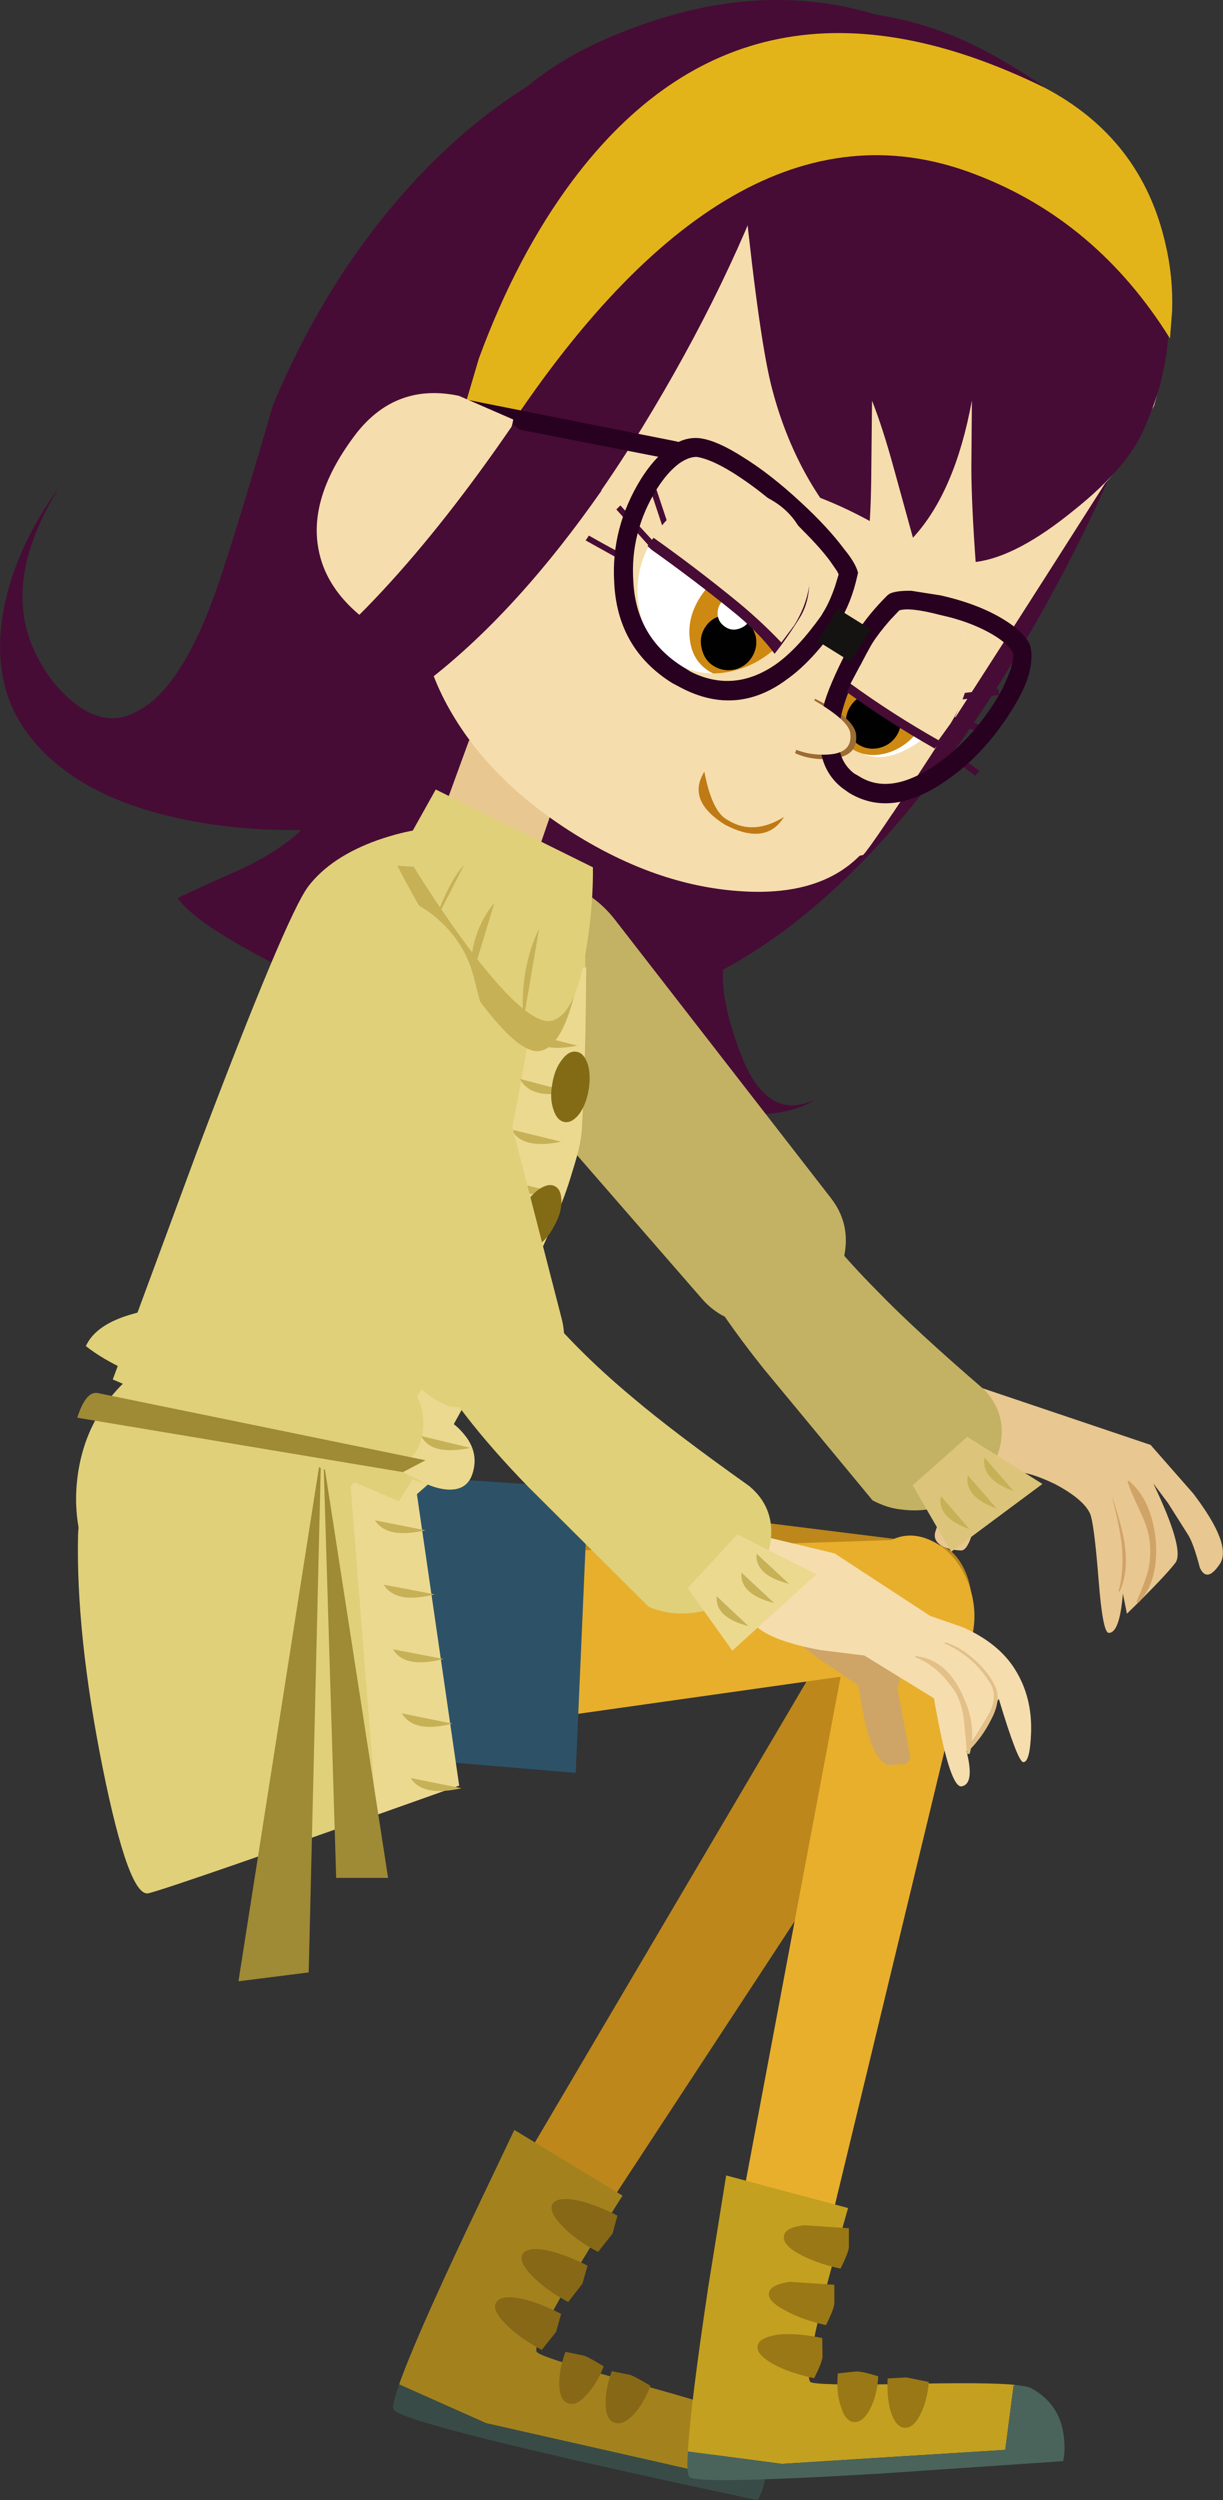 <?xml version="1.0" encoding="UTF-8" standalone="no"?>
<svg xmlns:xlink="http://www.w3.org/1999/xlink" height="464.25px" width="227.2px" xmlns="http://www.w3.org/2000/svg">
  <rect width="100%" height="100%" fill="#333333" stroke="none"/>
  <g transform="matrix(1.0, 0.0, 0.0, 1.0, 36.2, -221.05)">
    <path d="M126.55 518.25 Q131.45 516.95 134.8 520.8 138.2 524.5 138.2 530.9 138.05 537.15 134.7 542.3 L65.45 647.9 Q62.9 651.7 58.4 651.15 56.5 651.0 54.55 649.75 51.75 647.9 50.95 644.4 50.15 641.0 51.75 638.25 L118.45 525.1 Q121.8 519.65 126.55 518.25" fill="#bd871b" fill-rule="evenodd" stroke="none"/>
    <path d="M100.0 669.15 L99.65 669.25 94.75 680.2 54.1 671.0 37.95 663.8 Q40.75 655.8 50.4 635.35 L59.35 616.55 79.45 628.75 Q62.35 655.7 63.5 657.75 64.1 658.7 78.75 662.75 95.6 667.3 100.0 669.15" fill="#a3821e" fill-rule="evenodd" stroke="none"/>
    <path d="M94.75 680.2 L99.65 669.25 100.0 669.15 Q101.95 669.95 102.8 670.8 106.75 674.85 106.05 680.55 105.7 683.35 104.55 685.3 38.45 671.25 36.9 668.45 36.55 667.75 37.95 663.8 L54.1 671.0 94.75 680.2" fill="#394b46" fill-rule="evenodd" stroke="none"/>
    <path d="M66.4 630.35 Q67.25 628.95 70.7 629.55 74.2 630.25 78.5 632.45 L77.6 635.8 74.9 639.2 Q70.7 637.0 68.15 634.3 65.75 631.75 66.4 630.35" fill="#876816" fill-rule="evenodd" stroke="none"/>
    <path d="M60.85 639.65 Q61.65 638.25 65.15 638.85 68.65 639.55 72.95 641.75 L72.0 645.1 69.35 648.5 Q65.15 646.25 62.6 643.6 60.15 641.05 60.85 639.65" fill="#876816" fill-rule="evenodd" stroke="none"/>
    <path d="M55.95 648.6 Q56.8 647.2 60.25 647.8 63.75 648.5 68.05 650.7 L67.1 654.05 64.45 657.4 Q60.15 655.1 57.7 652.55 55.15 650.0 55.95 648.6" fill="#876816" fill-rule="evenodd" stroke="none"/>
    <path d="M69.35 667.3 Q67.8 666.85 67.7 663.95 67.6 661.15 68.85 657.75 L72.25 658.45 Q73.3 658.8 75.95 660.45 74.65 663.8 72.7 665.8 70.85 667.9 69.35 667.3" fill="#876816" fill-rule="evenodd" stroke="none"/>
    <path d="M80.95 662.05 Q81.85 662.4 84.65 664.05 83.4 667.4 81.4 669.5 79.45 671.5 77.95 670.9 76.4 670.45 76.3 667.55 76.2 664.85 77.45 661.35 L80.95 662.05" fill="#876816" fill-rule="evenodd" stroke="none"/>
    <path d="M163.7 288.85 Q165.85 288.3 162.9 303.55 160.35 317.1 158.45 322.7 154.65 334.0 146.0 344.7 140.9 350.85 128.8 362.65 L112.55 378.95 Q103.25 388.7 99.25 396.65 96.25 402.65 101.0 415.7 106.0 429.8 115.3 425.15 102.8 433.85 52.55 416.15 32.65 409.1 16.55 400.95 0.1 392.65 -3.2 387.8 0.8 385.9 8.75 382.35 15.55 379.15 19.75 375.2 4.25 375.3 -8.15 371.7 -24.45 366.95 -31.75 356.3 -38.0 347.05 -35.45 333.9 -33.2 322.5 -25.2 311.55 -35.4 327.95 -30.35 340.65 -27.55 347.45 -22.5 351.5 -16.3 356.45 -10.5 353.0 -1.75 348.45 5.15 327.15 8.9 315.7 14.5 296.3 24.9 271.45 41.8 253.6 60.95 233.5 84.45 227.05 98.9 223.3 116.6 223.9 138.45 224.7 146.05 233.1 L163.7 288.85" fill="#460c35" fill-rule="evenodd" stroke="none"/>
    <path d="M136.85 531.2 L26.6 529.25 Q19.5 529.1 14.65 523.55 9.65 518.1 10.0 510.4 10.45 502.75 15.9 498.0 21.35 493.2 28.45 494.15 L137.55 507.75 Q140.55 508.2 142.55 511.7 144.5 515.2 144.4 519.95 144.25 524.45 142.2 527.7 140.1 531.0 137.2 531.1 L136.85 531.2" fill="#bd871b" fill-rule="evenodd" stroke="none"/>
    <path d="M144.3 525.3 L117.15 637.75 Q116.05 641.8 111.7 642.85 109.6 643.3 107.65 642.9 104.2 642.2 102.25 639.55 100.3 637.05 100.85 634.05 L123.0 516.2 Q124.0 510.45 128.2 507.7 132.25 505.0 136.75 507.1 141.15 509.1 143.5 514.55 145.65 519.85 144.3 525.3" fill="#e8af2d" fill-rule="evenodd" stroke="none"/>
    <path d="M137.6 529.9 L28.25 545.35 Q21.15 546.3 15.45 541.65 9.65 536.95 8.9 529.35 8.1 521.85 12.7 516.25 17.35 510.7 24.5 510.5 L134.4 506.85 Q137.45 506.65 140.0 509.9 142.5 513.2 143.0 517.75 143.6 522.3 142.0 525.8 140.45 529.35 137.6 529.9" fill="#e8af2d" fill-rule="evenodd" stroke="none"/>
    <path d="M70.75 550.25 L17.2 545.75 17.9 493.7 73.05 497.4 70.75 550.25" fill="#2d5268" fill-rule="evenodd" stroke="none"/>
    <path d="M38.6 502.65 Q37.2 515.0 27.25 522.9 17.35 530.6 4.9 529.2 -7.65 527.75 -15.45 518.0 -23.25 508.05 -21.85 495.7 -20.4 483.25 -10.55 475.5 -0.75 467.75 11.8 469.2 24.25 470.6 32.15 480.4 40.05 490.2 38.6 502.65" fill="#e0d07a" fill-rule="evenodd" stroke="none"/>
    <path d="M34.95 497.75 L49.1 552.6 Q-3.9 571.45 -8.6 572.6 -12.25 573.5 -17.15 549.2 -22.1 524.45 -21.7 506.1 -21.25 490.5 6.9 492.6 20.9 493.65 34.95 497.75" fill="#e0d07a" fill-rule="evenodd" stroke="none"/>
    <path d="M37.75 492.5 L44.65 495.5 41.25 498.5 49.1 552.6 33.75 558.05 28.95 497.1 Q29.75 496.0 31.3 494.8 34.25 492.55 37.75 492.5" fill="#ecd990" fill-rule="evenodd" stroke="none"/>
    <path d="M33.45 503.35 L42.85 505.2 Q35.65 506.85 33.45 503.35" fill="#c7b157" fill-rule="evenodd" stroke="none"/>
    <path d="M35.1 515.3 L44.55 517.1 Q37.3 518.95 35.1 515.3" fill="#c7b157" fill-rule="evenodd" stroke="none"/>
    <path d="M36.8 527.3 L46.2 529.1 Q38.95 530.95 36.8 527.3" fill="#c7b157" fill-rule="evenodd" stroke="none"/>
    <path d="M38.45 539.2 L47.85 541.1 Q40.7 542.95 38.45 539.2" fill="#c7b157" fill-rule="evenodd" stroke="none"/>
    <path d="M40.1 551.2 L49.55 553.1 Q42.3 554.75 40.1 551.2" fill="#c7b157" fill-rule="evenodd" stroke="none"/>
    <path d="M21.15 587.3 L8.1 588.95 23.45 491.0 21.15 587.3" fill="#9f8a35" fill-rule="evenodd" stroke="none"/>
    <path d="M23.9 492.2 L35.9 569.75 26.25 569.75 23.9 492.2" fill="#9f8a35" fill-rule="evenodd" stroke="none"/>
    <path d="M176.35 293.3 Q167.5 318.55 150.95 345.6 117.75 399.55 79.3 408.25 L91.95 396.85 Q88.15 398.6 83.2 400.2 73.55 403.25 68.65 402.3 L67.4 401.95 69.7 401.3 Q76.15 399.05 83.85 393.55 112.45 372.95 144.45 316.75 161.8 288.5 170.8 288.0 175.35 287.9 176.35 293.3" fill="#460c35" fill-rule="evenodd" stroke="none"/>
    <path d="M94.1 462.1 L47.9 409.0 Q42.7 403.05 43.85 396.15 45.0 389.25 51.75 385.85 58.2 382.4 66.05 384.2 73.6 386.05 78.1 391.9 L118.15 443.5 Q121.65 448.0 120.75 453.6 119.95 459.4 115.2 463.15 111.3 466.55 105.85 466.9 98.6 467.35 94.1 462.1" fill="#c3b263" fill-rule="evenodd" stroke="none"/>
    <path d="M70.5 436.9 Q68.35 447.6 52.9 474.75 45.2 488.4 37.9 499.8 L-15.25 477.2 0.5 434.6 Q17.0 391.0 21.1 385.6 25.3 380.15 33.95 377.05 38.3 375.55 41.85 375.05 L72.15 388.15 Q72.55 396.0 72.6 406.05 72.65 426.15 70.5 436.9" fill="#e0d07a" fill-rule="evenodd" stroke="none"/>
    <path d="M-1.4 464.45 L36.5 478.8 Q42.2 480.4 47.95 486.9 54.3 494.05 48.9 496.95 45.1 498.4 32.85 492.55 L17.1 484.75 Q11.15 482.6 -2.2 479.25 -14.1 475.85 -20.25 471.0 -18.35 466.85 -11.25 464.95 -4.55 462.95 -1.4 464.45" fill="#e0d07a" fill-rule="evenodd" stroke="none"/>
    <path d="M58.05 434.65 Q61.65 418.05 63.35 404.0 L72.7 400.65 Q72.6 417.35 71.9 430.65 71.45 438.9 59.7 463.1 53.85 475.15 48.1 485.5 49.3 486.4 50.5 488.0 52.7 491.1 51.6 494.6 50.55 498.05 46.5 497.6 44.55 497.35 42.85 496.5 L36.1 493.1 Q40.3 493.25 41.85 488.95 43.3 484.7 41.3 480.25 50.8 467.7 58.05 434.65" fill="#ecd990" fill-rule="evenodd" stroke="none"/>
    <path d="M61.85 412.9 L71.05 415.2 Q63.8 416.7 61.85 412.9" fill="#c7b157" fill-rule="evenodd" stroke="none"/>
    <path d="M60.4 421.4 L69.65 423.8 Q62.45 425.3 60.4 421.4" fill="#c7b157" fill-rule="evenodd" stroke="none"/>
    <path d="M58.85 430.8 L68.05 433.05 Q60.75 434.55 58.85 430.8" fill="#c7b157" fill-rule="evenodd" stroke="none"/>
    <path d="M57.25 440.05 L66.5 442.35 Q59.2 443.8 57.25 440.05" fill="#c7b157" fill-rule="evenodd" stroke="none"/>
    <path d="M53.5 449.0 L62.65 451.35 Q55.25 452.6 53.5 449.0" fill="#c7b157" fill-rule="evenodd" stroke="none"/>
    <path d="M51.5 458.65 L60.7 460.9 Q53.35 462.4 51.5 458.65" fill="#c7b157" fill-rule="evenodd" stroke="none"/>
    <path d="M47.8 468.85 L57.05 471.25 Q49.8 472.5 47.8 468.85" fill="#c7b157" fill-rule="evenodd" stroke="none"/>
    <path d="M43.35 477.15 L52.65 479.45 Q45.3 480.95 43.35 477.15" fill="#c7b157" fill-rule="evenodd" stroke="none"/>
    <path d="M42.05 487.7 L51.2 489.9 Q43.9 491.4 42.05 487.7" fill="#c7b157" fill-rule="evenodd" stroke="none"/>
    <path d="M73.15 423.45 Q72.7 426.05 71.45 427.85 70.1 429.6 68.7 429.4 67.25 429.15 66.6 427.05 65.9 425.0 66.4 422.3 66.85 419.55 68.15 417.9 69.45 416.1 70.9 416.35 72.3 416.55 73.0 418.7 73.6 420.7 73.15 423.45" fill="#836b16" fill-rule="evenodd" stroke="none"/>
    <path d="M66.75 448.7 Q65.55 451.1 63.7 452.35 61.85 453.55 60.6 452.85 59.45 452.2 59.45 450.1 59.45 447.85 60.85 445.5 62.15 443.15 63.9 441.9 65.75 440.65 66.95 441.35 68.1 442.0 68.1 444.15 68.1 446.35 66.75 448.7" fill="#836b16" fill-rule="evenodd" stroke="none"/>
    <path d="M56.65 472.55 Q55.4 474.95 53.5 476.3 51.65 477.5 50.45 476.8 49.3 476.05 49.3 473.95 49.3 471.7 50.7 469.35 52.0 466.95 53.75 465.75 55.6 464.5 56.8 465.15 57.95 465.85 57.95 468.1 57.95 470.2 56.65 472.55" fill="#836b16" fill-rule="evenodd" stroke="none"/>
    <path d="M62.1 383.9 L44.45 376.3 50.95 358.5 68.85 364.3 62.1 383.9" fill="#e9c790" fill-rule="evenodd" stroke="none"/>
    <path d="M37.6 381.8 L73.25 384.25 Q73.05 391.75 71.8 399.4 69.25 414.9 64.35 416.15 59.45 417.5 48.0 399.8 42.35 390.9 37.6 381.8" fill="#c7b157" fill-rule="evenodd" stroke="none"/>
    <path d="M44.75 367.65 L73.95 382.1 Q74.0 388.85 72.95 395.7 71.0 409.5 66.25 410.6 61.45 411.55 49.5 395.2 43.6 387.0 38.6 378.65 L44.75 367.65" fill="#e0d07a" fill-rule="evenodd" stroke="none"/>
    <path d="M63.95 393.5 L61.0 410.75 Q60.35 400.8 63.95 393.5" fill="#c7b157" fill-rule="evenodd" stroke="none"/>
    <path d="M55.65 388.7 L51.7 401.7 Q50.95 398.65 52.3 394.7 53.45 391.3 55.65 388.7" fill="#c7b157" fill-rule="evenodd" stroke="none"/>
    <path d="M50.0 381.7 L44.25 392.9 Q47.2 384.6 50.0 381.7" fill="#c7b157" fill-rule="evenodd" stroke="none"/>
    <path d="M176.95 298.45 Q175.4 302.0 173.75 304.65 171.65 308.0 169.1 310.8 127.05 376.95 124.15 379.8 L123.5 379.95 Q115.85 387.65 100.9 386.5 85.75 385.4 70.5 375.9 53.85 365.5 46.35 351.0 38.95 336.55 45.25 326.45 46.2 324.25 45.35 314.8 44.2 302.5 44.6 294.85 46.05 264.7 67.4 241.3 80.0 227.35 101.95 224.55 122.7 221.8 142.7 229.85 163.45 238.25 173.4 254.65 184.65 273.2 178.2 296.4 L176.95 298.45" fill="#f6ddad" fill-rule="evenodd" stroke="none"/>
    <path d="M141.35 232.95 L109.85 247.0 Q101.0 248.05 88.0 262.35 L70.15 284.25 Q68.35 286.65 55.0 307.25 45.55 322.0 38.0 328.2 33.3 322.15 35.1 303.35 36.5 289.35 39.9 277.8 44.25 258.45 55.65 243.55 64.55 231.6 85.55 224.8 111.95 216.25 135.35 227.15 141.15 230.05 141.35 232.95" fill="#460c35" fill-rule="evenodd" stroke="none"/>
    <path d="M176.55 300.15 Q173.7 307.5 163.3 315.8 152.7 324.45 145.05 325.4 144.3 315.0 144.25 308.3 L144.35 295.4 Q141.25 312.4 133.4 320.9 L129.9 308.2 Q127.8 300.5 125.8 295.45 L125.65 309.9 Q125.55 318.6 124.8 323.7 112.15 311.75 107.3 293.5 104.95 284.85 102.1 257.35 99.95 237.0 106.55 229.25 111.1 223.9 122.65 223.3 L117.1 222.7 Q129.0 223.45 138.05 226.65 145.1 229.1 153.55 234.4 173.4 246.75 179.05 266.5 183.85 283.85 176.55 300.15" fill="#460c35" fill-rule="evenodd" stroke="none"/>
    <path d="M108.4 248.2 Q99.6 273.5 83.1 300.45 49.85 354.45 11.35 363.2 L24.0 351.8 Q20.2 353.55 15.25 355.1 5.65 358.15 0.65 357.3 L-0.55 357.0 1.7 356.25 Q8.2 354.1 15.9 348.55 44.6 327.95 76.65 271.75 93.9 243.35 102.95 242.95 107.4 242.75 108.4 248.2" fill="#460c35" fill-rule="evenodd" stroke="none"/>
    <path d="M181.15 283.9 Q167.6 262.15 145.3 253.55 100.8 236.1 57.85 301.25 53.25 306.2 50.15 305.65 L47.9 304.1 52.75 287.65 Q59.8 268.45 70.15 254.6 103.2 210.5 157.9 237.35 175.85 246.8 180.3 266.3 181.75 272.4 181.55 278.75 L181.15 283.9" fill="#e3b41a" fill-rule="evenodd" stroke="none"/>
    <path d="M43.05 295.6 Q43.5 293.9 45.15 294.2 L89.4 303.0 Q91.15 303.35 90.75 305.1 90.6 305.75 90.05 306.2 L88.8 306.4 44.4 297.7 43.85 297.45 Q42.9 296.9 43.05 295.6" fill="#280120" fill-rule="evenodd" stroke="none"/>
    <path d="M59.15 298.95 Q58.75 301.4 56.15 307.85 50.85 320.65 39.25 340.7 25.05 333.8 23.0 323.2 21.0 313.25 30.05 301.45 37.45 292.1 49.05 294.55 L59.15 298.95" fill="#f6ddad" fill-rule="evenodd" stroke="none"/>
    <path d="M75.55 312.15 Q45.25 355.5 11.35 363.2 L24.0 351.8 Q20.2 353.55 15.25 355.1 5.65 358.15 0.65 357.3 -2.9 356.65 11.85 350.7 34.2 336.25 59.1 299.9 L75.55 312.15" fill="#460c35" fill-rule="evenodd" stroke="none"/>
    <path d="M42.85 492.2 L38.65 494.4 -21.85 484.3 Q-20.2 479.15 -17.9 479.75 L42.85 492.2" fill="#9f8a35" fill-rule="evenodd" stroke="none"/>
    <path d="M95.4 645.55 L98.7 625.0 121.35 631.05 Q112.6 661.6 114.35 663.35 115.15 664.0 130.3 663.75 147.7 663.35 152.45 663.9 L152.1 664.0 150.55 675.95 109.05 678.55 91.6 676.25 Q92.05 667.8 95.4 645.55" fill="#c4a020" fill-rule="evenodd" stroke="none"/>
    <path d="M161.3 678.05 L127.45 680.35 Q93.3 682.4 91.9 681.0 91.3 680.5 91.6 676.25 L109.05 678.55 150.55 675.95 152.1 664.0 152.45 663.9 Q154.75 664.15 155.45 664.55 160.5 667.35 161.35 672.95 161.8 675.85 161.3 678.05" fill="#4a645c" fill-rule="evenodd" stroke="none"/>
    <path d="M109.45 636.15 Q109.7 634.65 113.25 634.25 L121.5 634.8 121.5 638.35 Q121.4 639.4 119.95 642.3 115.3 641.3 112.1 639.5 109.1 637.8 109.45 636.15" fill="#9a7816" fill-rule="evenodd" stroke="none"/>
    <path d="M106.65 646.75 Q107.0 645.25 110.55 644.75 L118.8 645.3 118.8 648.8 Q118.7 649.85 117.25 652.8 112.6 651.75 109.45 649.95 106.3 648.25 106.65 646.75" fill="#9a7816" fill-rule="evenodd" stroke="none"/>
    <path d="M104.55 656.6 Q104.85 655.1 108.35 654.55 111.9 654.2 116.55 655.2 L116.6 658.7 Q116.5 659.75 115.05 662.65 110.3 661.65 107.2 659.9 104.2 658.1 104.55 656.6" fill="#9a7816" fill-rule="evenodd" stroke="none"/>
    <path d="M119.45 661.75 L122.8 661.4 Q123.95 661.35 126.95 662.3 126.75 665.9 125.4 668.45 124.1 670.85 122.5 670.8 120.85 670.7 120.05 668.0 119.1 665.35 119.45 661.75" fill="#9a7816" fill-rule="evenodd" stroke="none"/>
    <path d="M128.7 662.7 L132.15 662.5 136.35 663.35 Q136.05 666.95 134.75 669.4 133.45 672.0 131.8 671.85 130.3 671.75 129.35 669.1 128.5 666.45 128.7 662.7" fill="#9a7816" fill-rule="evenodd" stroke="none"/>
    <path d="M101.7 344.25 Q95.05 346.3 89.65 342.95 84.25 339.55 83.2 332.7 82.05 325.8 86.0 319.5 89.95 313.2 96.6 311.1 103.25 309.05 108.65 312.45 114.05 315.8 115.1 322.65 116.1 329.5 112.15 335.8 108.2 342.1 101.7 344.25" fill="#ffffff" fill-rule="evenodd" stroke="none"/>
    <path d="M132.05 360.3 Q126.95 362.8 123.5 360.65 120.05 358.5 120.05 352.85 120.15 347.25 123.7 341.55 127.25 335.85 132.3 333.2 137.35 330.7 140.8 332.85 144.25 335.0 144.3 340.65 144.15 346.4 140.6 352.1 137.05 357.8 132.05 360.3" fill="#ffffff" fill-rule="evenodd" stroke="none"/>
    <path d="M108.95 340.35 Q105.6 343.9 101.0 345.35 94.4 347.35 89.0 344.0 83.6 340.6 82.5 333.8 81.3 327.05 85.2 320.9 92.55 326.1 99.9 332.05 104.75 335.95 108.95 340.35" fill="#ffffff" fill-rule="evenodd" stroke="none"/>
    <path d="M85.2 320.9 L85.2 320.85 Q89.0 314.7 95.6 312.75 102.15 310.75 107.55 314.15 112.95 317.5 114.1 324.3 115.15 331.0 111.35 337.15 L108.95 340.35 Q104.75 335.95 99.9 332.05 92.55 326.1 85.2 320.9" fill="#f6ddad" fill-rule="evenodd" stroke="none"/>
    <path d="M102.5 346.35 Q98.6 347.6 95.55 345.7 92.4 343.75 91.95 339.75 91.45 335.8 93.8 332.05 96.15 328.3 99.95 326.95 103.7 325.65 106.85 327.6 109.9 329.5 110.5 333.55 111.0 337.55 108.65 341.3 106.3 345.05 102.5 346.35" fill="#ce8912" fill-rule="evenodd" stroke="none"/>
    <path d="M129.0 360.75 Q125.1 362.0 122.05 360.1 118.9 358.15 118.4 354.15 117.95 350.2 120.3 346.4 122.65 342.65 126.4 341.3 130.2 340.0 133.35 341.95 136.4 343.85 137.0 347.9 137.5 351.9 135.15 355.65 132.8 359.45 129.0 360.75" fill="#ce8912" fill-rule="evenodd" stroke="none"/>
    <path d="M100.4 345.35 Q98.2 345.85 96.35 344.7 94.65 343.65 94.15 341.45 93.65 339.35 94.75 337.6 95.85 335.8 97.95 335.35 100.1 334.9 101.8 335.95 103.65 337.1 104.2 339.25 104.6 341.25 103.5 343.05 102.4 344.8 100.4 345.35" fill="#010101" fill-rule="evenodd" stroke="none"/>
    <path d="M100.9 337.85 Q99.7 338.2 98.6 337.5 97.45 336.8 97.15 335.5 96.95 334.2 97.65 333.1 98.35 332.0 99.5 331.7 100.8 331.4 101.95 332.1 103.05 332.8 103.25 334.05 103.6 335.4 102.95 336.4 102.25 337.5 100.9 337.85" fill="#ffffff" fill-rule="evenodd" stroke="none"/>
    <path d="M127.25 359.9 Q125.1 360.45 123.25 359.3 121.55 358.2 121.05 356.05 120.65 354.0 121.75 352.25 122.85 350.45 124.85 349.95 127.0 349.45 128.7 350.55 130.55 351.7 131.05 353.8 131.5 355.8 130.4 357.6 129.3 359.35 127.25 359.9" fill="#010101" fill-rule="evenodd" stroke="none"/>
    <path d="M127.75 351.95 Q126.75 352.15 125.75 351.55 124.8 350.95 124.6 350.0 124.35 348.8 124.9 347.9 125.55 346.9 126.6 346.75 127.6 346.45 128.55 347.05 130.75 348.45 129.35 350.7 128.8 351.6 127.75 351.95" fill="#ffffff" fill-rule="evenodd" stroke="none"/>
    <path d="M107.55 314.15 Q102.15 310.75 95.6 312.75 89.0 314.7 85.2 320.85 81.3 327.05 82.5 333.8 83.6 340.6 89.0 344.0 94.4 347.35 101.0 345.35 107.45 343.35 111.35 337.15 115.15 331.0 114.1 324.3 112.95 317.5 107.55 314.15 M138.9 357.9 L129.65 372.05 Q116.85 369.8 104.2 361.9 88.15 351.9 80.55 338.7 73.0 325.7 78.4 317.05 83.7 308.5 98.75 309.5 113.95 310.5 130.0 320.5 143.15 328.7 150.8 339.25 141.45 353.35 138.9 357.9 M139.75 334.6 Q136.3 332.45 131.25 334.85 126.35 337.25 122.8 342.95 119.3 348.55 119.3 354.1 119.35 359.6 122.8 361.75 126.25 363.9 131.3 361.55 136.2 359.1 139.7 353.5 143.25 347.8 143.25 342.3 143.3 336.85 139.75 334.6" fill="#f6ddad" fill-rule="evenodd" stroke="none"/>
    <path d="M84.3 311.05 L85.35 310.75 88.25 319.45 87.2 319.8 84.3 311.05" fill="#460c35" fill-rule="evenodd" stroke="none"/>
    <path d="M78.3 315.65 L79.05 314.9 85.2 321.6 84.4 322.45 78.3 315.65" fill="#460c35" fill-rule="evenodd" stroke="none"/>
    <path d="M73.2 320.5 Q77.15 322.75 81.2 324.85 L80.6 325.85 72.6 321.4 73.2 320.5" fill="#460c35" fill-rule="evenodd" stroke="none"/>
    <path d="M118.5 361.9 Q114.7 362.35 111.5 360.9 L115.2 350.8 Q122.7 354.5 122.85 357.6 123.15 361.45 118.5 361.9" fill="#9c6c33" fill-rule="evenodd" stroke="none"/>
    <path d="M149.4 350.1 L140.35 351.2 140.25 350.05 149.25 348.95 149.4 350.1" fill="#460c35" fill-rule="evenodd" stroke="none"/>
    <path d="M147.85 357.6 L139.15 354.8 139.55 353.7 148.15 356.35 147.85 357.6" fill="#460c35" fill-rule="evenodd" stroke="none"/>
    <path d="M145.75 364.2 L145.0 365.1 137.65 359.7 138.3 358.8 145.75 364.2" fill="#460c35" fill-rule="evenodd" stroke="none"/>
    <path d="M87.85 304.3 Q91.0 302.0 94.0 302.45 97.05 302.9 101.7 305.85 106.9 309.05 112.55 314.3 117.65 319.0 120.65 323.05 122.75 325.6 123.2 327.4 L123.05 328.05 Q121.95 333.0 119.65 336.65 L119.15 337.45 Q114.55 343.95 110.05 347.15 100.75 354.1 90.5 348.85 L88.8 347.95 88.7 347.9 Q78.45 341.5 77.9 329.15 77.3 319.0 82.9 309.95 85.2 306.3 87.85 304.3 M113.2 319.8 Q106.7 313.05 99.9 308.8 96.05 306.4 93.35 305.9 91.9 305.8 90.05 307.05 87.85 308.65 85.85 311.8 80.85 319.85 81.45 328.95 81.95 339.45 90.7 344.9 L92.15 345.8 Q100.2 349.8 108.0 344.35 112.0 341.5 116.35 335.4 L116.7 334.8 Q117.85 333.0 118.9 330.0 L119.6 327.7 119.3 327.1 117.95 325.15 Q116.15 322.75 113.2 319.8" fill="#280120" fill-rule="evenodd" stroke="none"/>
    <path d="M139.75 334.6 Q143.3 336.85 143.25 342.3 143.25 347.8 139.7 353.5 L137.5 356.55 Q128.85 351.65 121.15 346.05 L122.8 342.95 Q126.35 337.25 131.25 334.85 136.3 332.45 139.75 334.6" fill="#f6ddad" fill-rule="evenodd" stroke="none"/>
    <path d="M151.6 345.2 Q152.25 342.85 151.95 342.2 151.0 340.6 148.65 339.15 144.45 336.55 138.5 335.25 132.75 333.75 130.85 334.4 L129.15 336.2 Q127.05 338.6 125.85 340.5 L125.5 341.1 Q118.8 353.05 119.65 359.4 119.95 362.7 122.45 364.65 L123.4 365.2 Q128.85 368.65 136.75 363.65 143.8 359.15 148.85 351.0 150.45 348.45 151.6 345.2 M154.95 346.2 Q154.1 349.2 151.8 352.85 146.3 361.7 138.6 366.65 129.05 372.85 121.5 368.25 L120.3 367.4 Q116.7 364.6 116.15 359.7 115.65 356.5 117.0 351.35 118.3 347.1 122.45 339.35 L122.9 338.65 Q125.05 335.2 128.6 331.65 L129.05 331.3 Q130.3 330.7 133.1 330.75 L138.5 331.6 Q145.65 333.2 150.45 336.2 153.9 338.35 155.05 340.6 155.85 342.65 154.95 346.2" fill="#280120" fill-rule="evenodd" stroke="none"/>
    <path d="M139.7 338.1 Q143.25 340.35 143.2 345.8 143.2 351.3 139.65 357.0 L137.45 360.05 Q128.8 355.15 121.1 349.55 L122.75 346.45 Q126.3 340.75 131.2 338.35 136.25 335.95 139.7 338.1" fill="#460c35" fill-rule="evenodd" stroke="none"/>
    <path d="M115.7 340.1 L119.45 334.1 125.55 337.9 121.8 343.9 115.7 340.1" fill="#141312" fill-rule="evenodd" stroke="none"/>
    <path d="M140.4 336.55 Q143.95 338.8 143.9 344.25 143.9 349.75 140.35 355.45 L138.15 358.5 Q129.5 353.6 121.8 348.0 L123.45 344.9 Q127.0 339.2 131.9 336.8 136.95 334.4 140.4 336.55" fill="#f6ddad" fill-rule="evenodd" stroke="none"/>
    <path d="M84.1 322.45 Q89.15 314.9 95.65 314.1 102.15 313.25 107.55 316.65 112.95 320.0 113.9 325.95 114.8 331.9 112.35 335.8 109.9 339.7 107.7 342.45 104.75 338.45 99.9 334.55 92.75 328.75 84.8 323.1 L84.1 322.45" fill="#460c35" fill-rule="evenodd" stroke="none"/>
    <path d="M117.75 361.15 Q113.9 361.4 110.75 359.85 L114.0 350.5 Q121.4 354.65 121.75 357.15 122.25 360.85 117.75 361.15" fill="#f6ddad" fill-rule="evenodd" stroke="none"/>
    <path d="M146.1 478.75 L177.55 489.35 185.45 498.35 Q192.85 508.05 190.35 511.55 188.0 515.0 186.7 512.15 185.55 507.75 184.55 506.1 L180.75 500.1 178.05 496.5 Q183.95 508.85 182.15 511.25 180.25 513.75 173.15 520.7 L172.4 516.95 Q171.8 524.35 169.75 524.25 168.65 524.15 167.9 514.55 167.05 503.8 166.3 502.1 165.05 499.4 159.75 496.6 154.45 494.05 151.7 494.4 149.4 494.7 147.35 496.8 L145.8 498.8 Q144.35 509.1 142.3 508.95 140.2 508.85 138.85 508.15 137.0 507.1 137.6 505.35 L141.7 493.5 Q140.5 493.15 139.5 492.2 137.3 490.45 138.2 487.75 139.2 485.15 142.5 482.0 L146.1 478.75" fill="#e9c790" fill-rule="evenodd" stroke="none"/>
    <path d="M170.35 498.75 Q172.35 504.95 172.7 507.55 173.5 512.8 171.85 516.5 171.65 516.75 171.6 516.5 172.7 512.5 172.15 507.55 171.8 504.65 170.35 498.75" fill="#d0a367" fill-rule="evenodd" stroke="none"/>
    <path d="M173.25 496.15 L173.5 496.0 Q177.75 499.6 178.5 507.0 179.1 514.65 175.35 518.6 L175.0 518.65 175.0 518.3 Q176.6 514.65 177.15 512.45 177.8 509.25 177.2 506.15 176.8 504.1 175.35 501.15 173.65 497.5 173.25 496.15" fill="#d0a367" fill-rule="evenodd" stroke="none"/>
    <path d="M109.55 439.55 Q116.25 450.2 126.8 460.8 133.65 467.9 146.65 479.1 150.8 483.45 149.65 489.35 148.3 495.35 142.95 498.85 137.45 502.15 131.3 501.35 128.65 501.1 125.9 499.65 L105.75 475.3 Q93.75 460.35 88.8 448.35 89.85 443.25 93.55 439.9 97.4 435.9 102.1 435.75 106.8 435.8 109.55 439.55" fill="#c3b263" fill-rule="evenodd" stroke="none"/>
    <path d="M143.5 487.85 L157.45 496.6 140.5 509.2 133.35 496.85 143.5 487.85" fill="#dcc57a" fill-rule="evenodd" stroke="none"/>
    <path d="M146.7 491.7 L152.15 497.95 Q146.0 495.7 146.7 491.7" fill="#c7b157" fill-rule="evenodd" stroke="none"/>
    <path d="M143.6 495.0 L149.0 501.2 Q142.85 498.95 143.6 495.0" fill="#c7b157" fill-rule="evenodd" stroke="none"/>
    <path d="M138.6 498.85 L143.9 505.0 Q137.8 502.8 138.6 498.85" fill="#c7b157" fill-rule="evenodd" stroke="none"/>
    <path d="M130.55 534.7 L132.95 547.55 132.2 548.6 128.7 548.8 Q126.25 548.05 124.5 540.95 L123.2 533.95 116.85 529.7 Q110.7 525.3 111.25 524.95 119.7 519.1 131.5 528.9 131.65 529.95 130.55 534.7" fill="#cea566" fill-rule="evenodd" stroke="none"/>
    <path d="M106.8 506.6 L118.85 509.5 136.6 521.1 142.65 523.2 Q149.35 526.15 152.4 531.1 155.55 536.15 155.35 542.7 155.15 548.3 153.9 548.25 152.9 548.3 149.35 536.5 L143.35 546.2 Q144.9 552.3 142.45 552.75 140.2 553.1 137.3 536.4 L124.35 528.45 116.25 527.45 Q107.5 525.85 104.35 523.1 101.05 520.3 98.95 515.0 L97.35 510.35 106.8 506.6" fill="#f6ddad" fill-rule="evenodd" stroke="none"/>
    <path d="M133.85 528.8 Q133.7 528.85 133.9 528.55 139.5 529.2 142.45 535.45 145.35 541.3 143.95 546.7 L143.6 546.75 143.45 546.65 142.9 540.75 Q142.55 537.4 141.25 535.2 138.0 530.3 133.85 528.8" fill="#e2c088" fill-rule="evenodd" stroke="none"/>
    <path d="M139.25 526.2 L139.4 526.0 Q142.25 526.85 144.9 529.3 147.7 531.8 148.8 534.5 149.8 536.95 147.8 540.6 146.3 543.55 144.0 545.9 143.3 546.25 143.7 545.7 L147.15 539.9 Q149.35 536.35 147.8 533.7 144.8 528.65 139.25 526.2" fill="#e2c088" fill-rule="evenodd" stroke="none"/>
    <path d="M66.55 476.1 Q63.5 481.05 57.7 482.6 L47.6 482.3 Q40.8 479.9 38.7 473.3 L17.3 406.25 Q14.9 398.75 18.7 392.85 22.5 387.0 30.05 386.55 37.35 385.95 43.85 390.65 50.0 395.4 51.8 402.45 L68.1 465.75 Q69.6 471.25 66.55 476.1" fill="#e0d07a" fill-rule="evenodd" stroke="none"/>
    <path d="M107.0 506.9 Q106.3 512.85 101.15 516.9 96.3 520.8 89.95 520.65 87.35 520.6 84.35 519.45 L62.0 497.2 Q48.6 483.45 42.45 472.0 43.0 466.75 46.35 463.1 49.8 458.75 54.55 458.15 59.2 457.7 62.3 461.25 70.0 471.15 81.5 480.7 89.0 487.05 103.0 497.0 107.65 500.9 107.0 506.9" fill="#e0d07a" fill-rule="evenodd" stroke="none"/>
    <path d="M115.5 513.35 L99.85 527.55 91.55 515.95 100.8 505.95 Q108.2 509.75 115.5 513.35" fill="#ecd990" fill-rule="evenodd" stroke="none"/>
    <path d="M104.35 509.55 L110.4 515.15 Q104.0 513.55 104.35 509.55" fill="#c7b157" fill-rule="evenodd" stroke="none"/>
    <path d="M101.55 513.05 L107.6 518.7 Q101.2 517.1 101.55 513.05" fill="#c7b157" fill-rule="evenodd" stroke="none"/>
    <path d="M96.95 517.45 L102.85 523.0 Q96.6 521.4 96.95 517.45" fill="#c7b157" fill-rule="evenodd" stroke="none"/>
    <path d="M94.65 364.35 Q96.1 371.95 99.05 373.35 103.75 376.25 109.45 372.75 106.1 378.15 98.5 374.2 91.3 369.7 94.65 364.35" fill="#bf7a15" fill-rule="evenodd" stroke="none"/>
    <path d="M111.35 337.15 L108.95 340.35 Q104.75 335.95 99.9 332.05 92.55 326.1 85.2 320.9 L85.2 320.85 Q89.0 314.7 95.6 312.75 102.15 310.75 107.55 314.15 112.95 317.5 114.1 324.3 115.15 331.0 111.35 337.15" fill="#f6ddad" fill-rule="evenodd" stroke="none"/>
  </g>
</svg>
